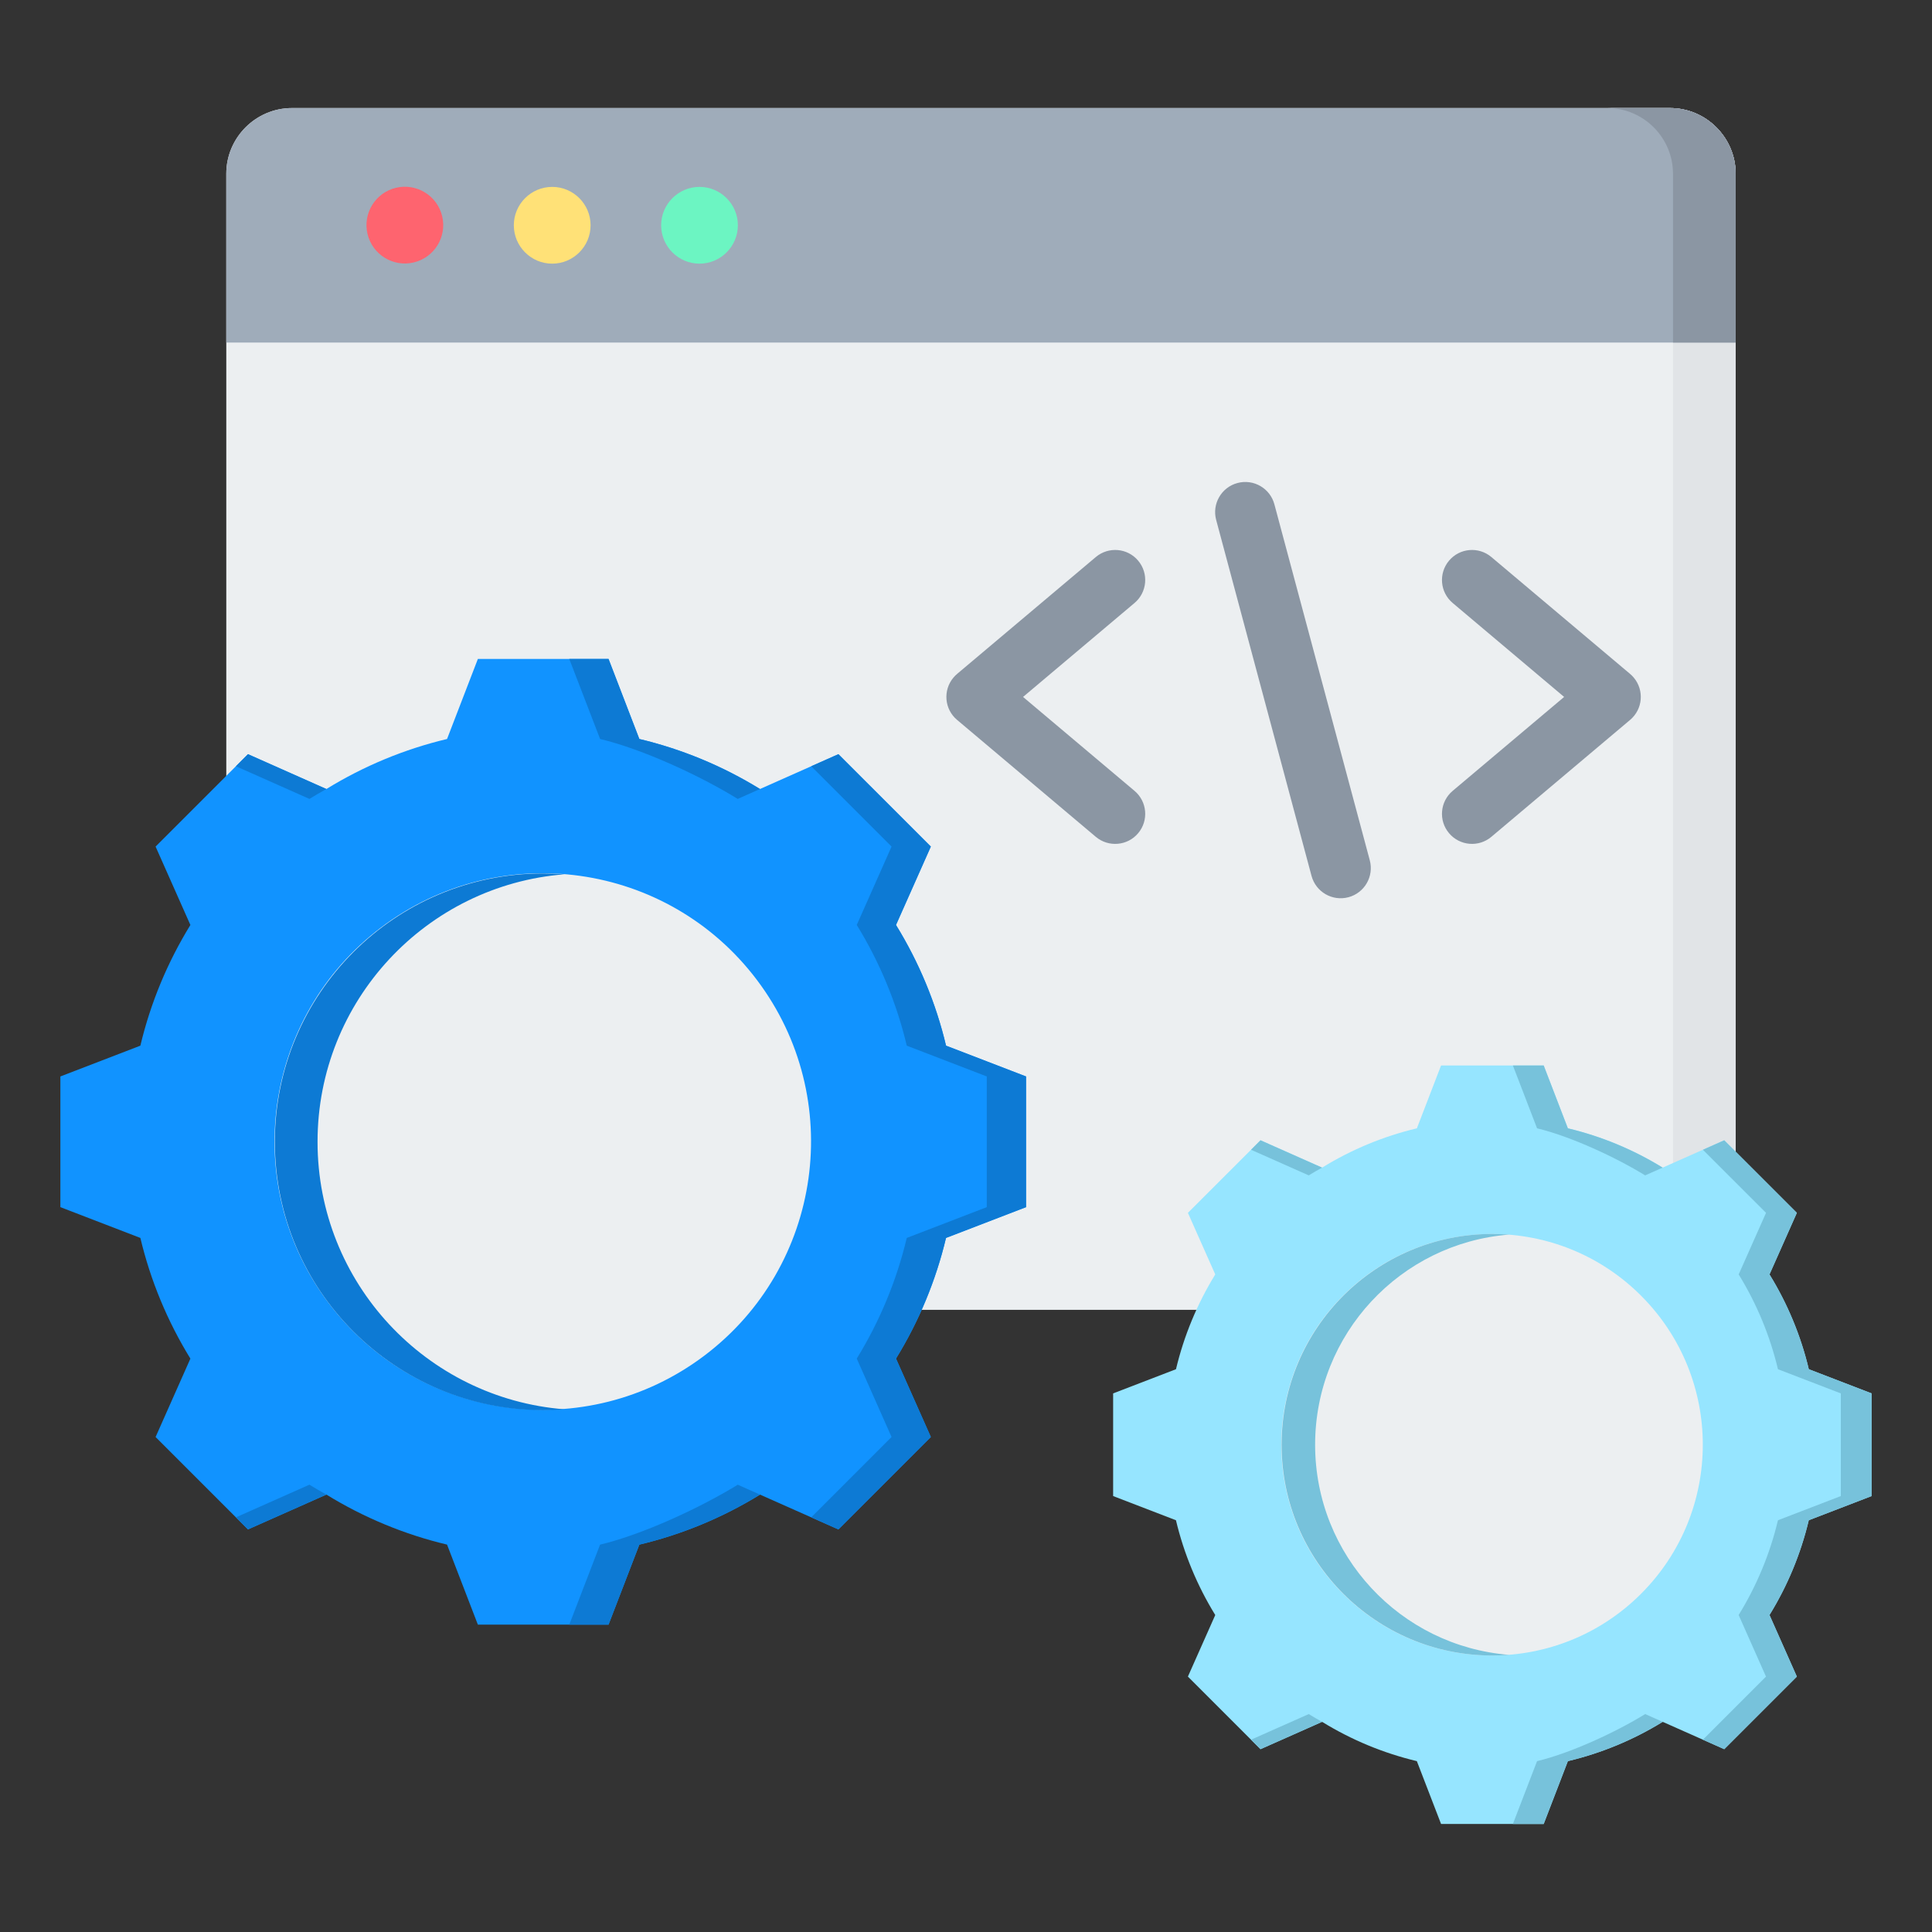 <svg width="64" height="64" viewBox="0 0 64 64" fill="none" xmlns="http://www.w3.org/2000/svg">
<rect x="0" y="0" width="64" height="64" fill="#333333" stroke="none"/>
<path fill-rule="evenodd" clip-rule="evenodd" d="M9.671 3.579H55.321C56.517 3.579 57.496 4.557 57.496 5.754V41.216C57.496 42.412 56.517 43.391 55.321 43.391H9.671C8.475 43.391 7.496 42.412 7.496 41.216V5.754C7.496 4.557 8.475 3.579 9.671 3.579Z" fill="#ECEFF1"/>
<path fill-rule="evenodd" clip-rule="evenodd" d="M53.245 3.579H55.321C56.517 3.579 57.496 4.557 57.496 5.754V41.216C57.496 42.412 56.517 43.391 55.321 43.391H53.245C54.441 43.391 55.42 42.412 55.42 41.216V5.754C55.42 4.557 54.441 3.579 53.245 3.579Z" fill="#E1E4E7"/>
<path fill-rule="evenodd" clip-rule="evenodd" d="M9.671 3.579H55.321C56.517 3.579 57.496 4.557 57.496 5.754V11.347H7.496V5.754C7.496 4.557 8.475 3.579 9.671 3.579Z" fill="#9FACBA"/>
<path fill-rule="evenodd" clip-rule="evenodd" d="M53.245 3.579H55.321C56.517 3.579 57.496 4.557 57.496 5.754V11.347H55.42V5.754C55.42 4.557 54.441 3.579 53.245 3.579Z" fill="#8B96A3"/>
<path d="M13.704 8.694C14.387 8.533 14.81 7.848 14.648 7.165C14.487 6.482 13.802 6.059 13.119 6.22C12.436 6.382 12.013 7.066 12.174 7.75C12.336 8.433 13.021 8.856 13.704 8.694Z" fill="#FE646F"/>
<path fill-rule="evenodd" clip-rule="evenodd" d="M18.293 8.734C18.993 8.734 19.564 8.163 19.564 7.462C19.564 6.762 18.993 6.191 18.293 6.191C17.592 6.191 17.021 6.762 17.021 7.462C17.021 8.163 17.592 8.734 18.293 8.734Z" fill="#FFE177"/>
<path fill-rule="evenodd" clip-rule="evenodd" d="M23.172 8.734C23.872 8.734 24.443 8.163 24.443 7.462C24.443 6.762 23.872 6.191 23.172 6.191C22.472 6.191 21.901 6.762 21.901 7.462C21.901 8.163 22.472 8.734 23.172 8.734Z" fill="#6CF5C2"/>
<path fill-rule="evenodd" clip-rule="evenodd" d="M49.403 27.721C48.983 28.075 48.355 28.021 48.001 27.6C47.647 27.18 47.701 26.552 48.122 26.198L51.814 23.087L48.122 19.975C47.701 19.621 47.647 18.994 48.001 18.573C48.355 18.152 48.982 18.098 49.403 18.452L53.989 22.316C54.036 22.355 54.08 22.398 54.12 22.446C54.474 22.867 54.42 23.494 53.999 23.848L49.403 27.721ZM45.376 28.499C45.518 29.032 45.202 29.579 44.669 29.722C44.136 29.864 43.589 29.548 43.446 29.015L40.287 17.223C40.144 16.69 40.461 16.142 40.994 16C41.526 15.858 42.074 16.174 42.216 16.707L45.376 28.499ZM37.582 26.198C38.003 26.552 38.057 27.18 37.703 27.601C37.35 28.021 36.722 28.075 36.301 27.722L31.705 23.848C31.284 23.495 31.23 22.867 31.584 22.446C31.624 22.398 31.668 22.355 31.715 22.316L36.301 18.452C36.722 18.098 37.35 18.152 37.703 18.573C38.057 18.993 38.003 19.621 37.582 19.975L33.89 23.087L37.582 26.198Z" fill="#8B96A3"/>
<path fill-rule="evenodd" clip-rule="evenodd" d="M21.179 24.48C22.591 24.816 23.94 25.376 25.176 26.137L27.773 24.983L30.835 28.044L29.681 30.641C30.443 31.877 31.003 33.226 31.339 34.639L33.989 35.659V39.988L31.338 41.008C31.002 42.42 30.442 43.769 29.681 45.005L30.835 47.602L27.773 50.664L25.177 49.511C23.941 50.272 22.591 50.832 21.179 51.168L20.159 53.818H15.83L14.809 51.167C13.397 50.831 12.049 50.271 10.812 49.51L8.215 50.664L5.154 47.603L6.307 45.006C5.546 43.77 4.986 42.42 4.65 41.008L2 39.988V35.659L4.65 34.639C4.986 33.227 5.546 31.878 6.307 30.641L5.154 28.044L8.215 24.983L10.812 26.137C12.049 25.376 13.397 24.816 14.809 24.48L15.83 21.829H20.159L21.179 24.48Z" fill="#1193FF"/>
<path fill-rule="evenodd" clip-rule="evenodd" d="M10.812 49.51L8.215 50.664L7.815 50.264L10.25 49.182C10.435 49.296 10.623 49.406 10.812 49.51ZM21.179 24.48C22.591 24.816 23.94 25.376 25.176 26.137L24.438 26.465C23.202 25.703 21.291 24.816 19.879 24.48L18.858 21.829H20.159L21.179 24.48ZM25.177 49.511C23.941 50.272 22.591 50.832 21.179 51.168L20.159 53.818H18.858L19.878 51.168C21.291 50.832 23.202 49.944 24.439 49.183L25.177 49.511ZM7.815 25.383L8.215 24.983L10.812 26.137C10.623 26.241 10.435 26.351 10.25 26.465L7.815 25.383ZM26.873 25.383L27.773 24.983L30.835 28.044L29.681 30.641C30.443 31.877 31.003 33.226 31.339 34.639L33.989 35.659V39.988L31.338 41.008C31.002 42.42 30.442 43.769 29.681 45.005L30.835 47.602L27.773 50.664L26.873 50.264L29.534 47.602L28.381 45.005C29.142 43.769 29.701 42.42 30.038 41.008L32.688 39.988V35.659L30.038 34.639C29.702 33.226 29.142 31.877 28.381 30.641L29.534 28.044L26.873 25.383Z" fill="#0D7AD4"/>
<path d="M23.332 44.908C27.25 41.952 28.03 36.38 25.074 32.462C22.119 28.545 16.547 27.765 12.629 30.72C8.711 33.676 7.931 39.248 10.887 43.165C13.842 47.083 19.414 47.863 23.332 44.908Z" fill="#ECEFF1"/>
<path fill-rule="evenodd" clip-rule="evenodd" d="M17.994 28.934C13.084 28.934 9.105 32.914 9.105 37.824C9.105 42.733 13.084 46.713 17.994 46.713C18.232 46.713 18.468 46.703 18.701 46.685C14.122 46.325 10.519 42.495 10.519 37.824C10.519 33.152 14.122 29.322 18.701 28.962C18.468 28.944 18.232 28.934 17.994 28.934Z" fill="#0D7AD4"/>
<path fill-rule="evenodd" clip-rule="evenodd" d="M51.938 37.377C53.048 37.641 54.107 38.081 55.078 38.679L57.118 37.773L59.523 40.177L58.617 42.217C59.215 43.188 59.655 44.248 59.919 45.357L62 46.158V49.559L59.918 50.36C59.654 51.469 59.215 52.529 58.617 53.499L59.523 55.539L57.118 57.944L55.079 57.038C54.108 57.636 53.048 58.076 51.938 58.34L51.137 60.421H47.737L46.935 58.34C45.826 58.075 44.767 57.636 43.796 57.038L41.756 57.944L39.351 55.539L40.257 53.5C39.659 52.529 39.219 51.469 38.955 50.36L36.874 49.559V46.158L38.956 45.357C39.22 44.247 39.66 43.188 40.257 42.217L39.351 40.177L41.756 37.773L43.796 38.679C44.767 38.081 45.826 37.641 46.936 37.377L47.737 35.295H51.137L51.938 37.377Z" fill="#96E5FF"/>
<path fill-rule="evenodd" clip-rule="evenodd" d="M43.796 57.038L41.756 57.944L41.442 57.63L43.354 56.781C43.5 56.87 43.647 56.956 43.796 57.038ZM51.938 37.377C53.048 37.641 54.107 38.081 55.078 38.679L54.498 38.936C53.527 38.339 52.026 37.641 50.917 37.377L50.116 35.295H51.137L51.938 37.377ZM55.079 57.038C54.108 57.636 53.048 58.076 51.938 58.34L51.137 60.422H50.116L50.917 58.34C52.027 58.076 53.528 57.379 54.499 56.781L55.079 57.038ZM41.442 38.087L41.756 37.773L43.796 38.679C43.647 38.761 43.5 38.847 43.354 38.936L41.442 38.087ZM56.411 38.087L57.118 37.773L59.523 40.177L58.617 42.217C59.215 43.188 59.655 44.248 59.919 45.357L62 46.158V49.559L59.918 50.36C59.654 51.469 59.215 52.529 58.617 53.499L59.523 55.54L57.118 57.944L56.411 57.63L58.501 55.54L57.595 53.499C58.193 52.529 58.633 51.469 58.897 50.36L60.979 49.559V46.158L58.897 45.357C58.633 44.248 58.194 43.188 57.596 42.217L58.502 40.177L56.411 38.087Z" fill="#77C2DB"/>
<path d="M54.363 52.795C57.089 50.069 57.089 45.648 54.363 42.922C51.637 40.196 47.216 40.196 44.49 42.922C41.764 45.648 41.764 50.069 44.49 52.795C47.217 55.521 51.637 55.521 54.363 52.795Z" fill="#ECEFF1"/>
<path fill-rule="evenodd" clip-rule="evenodd" d="M49.437 40.876C45.581 40.876 42.455 44.002 42.455 47.859C42.455 51.715 45.581 54.841 49.437 54.841C49.624 54.841 49.809 54.833 49.992 54.819C46.396 54.536 43.565 51.528 43.565 47.859C43.565 44.189 46.395 41.181 49.992 40.898C49.809 40.884 49.624 40.876 49.437 40.876Z" fill="#77C2DB"/>
</svg>
